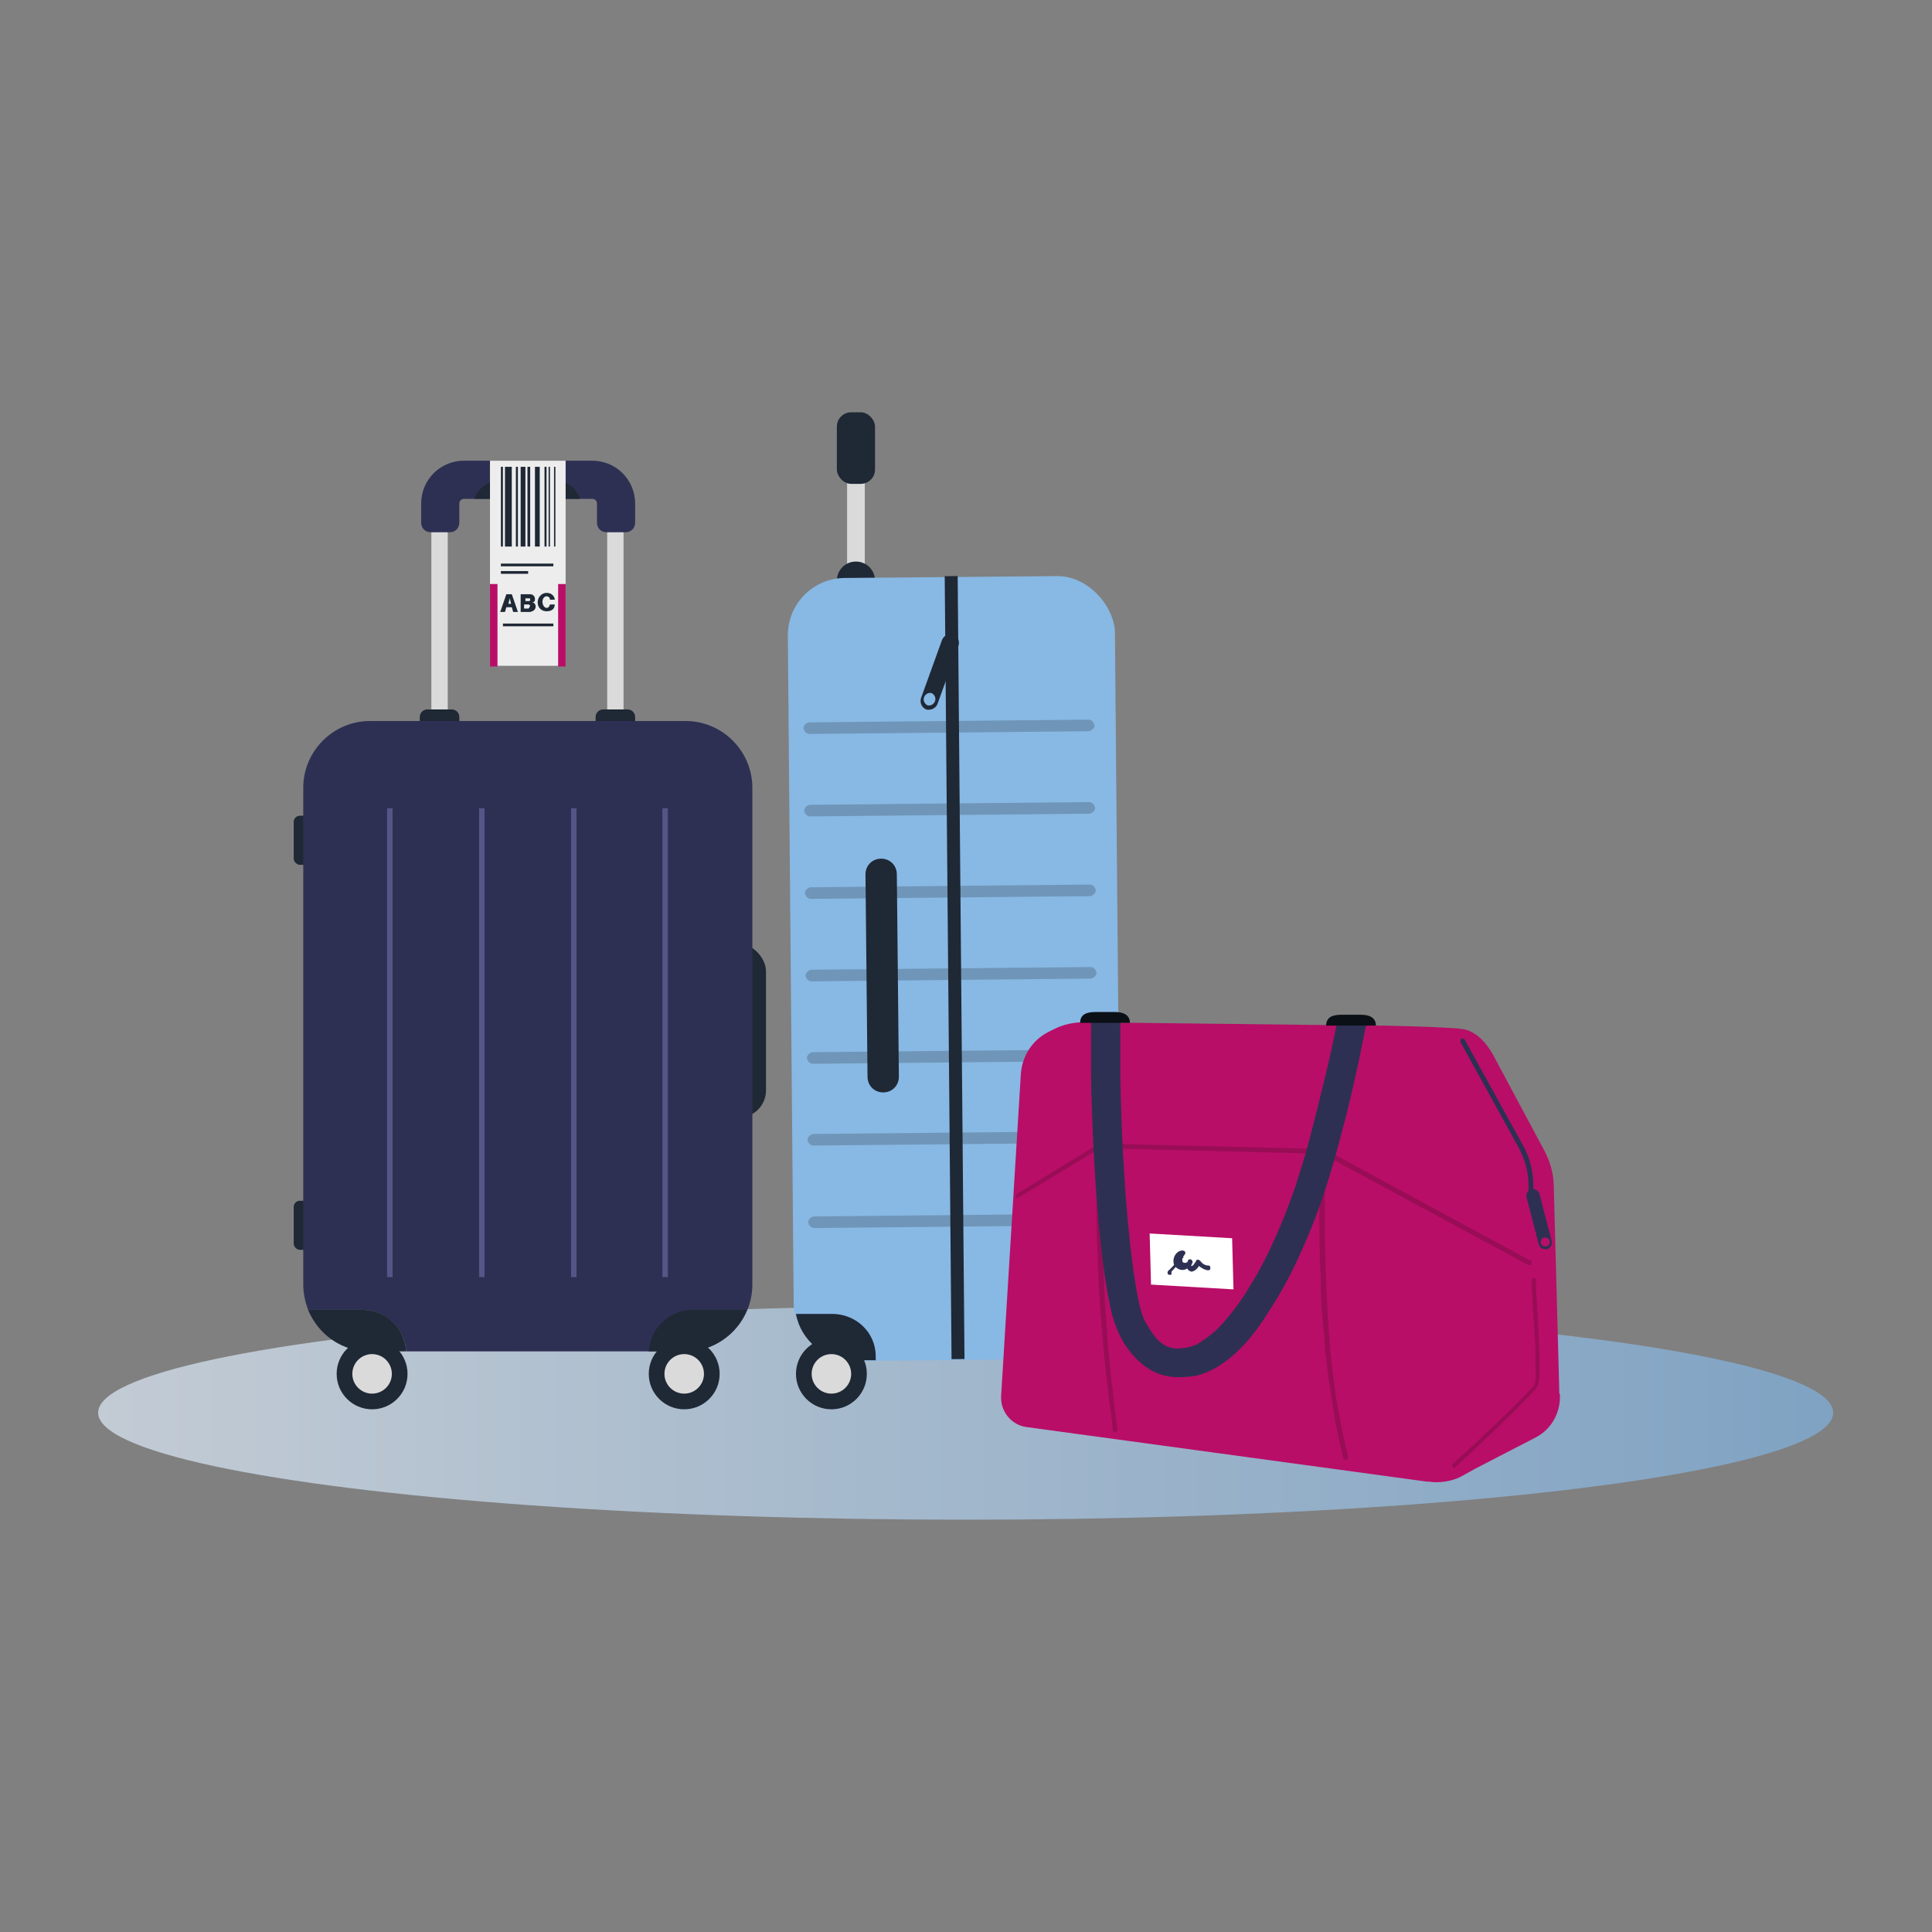 <?xml version="1.0" encoding="UTF-8"?>
<svg xmlns="http://www.w3.org/2000/svg" xmlns:xlink="http://www.w3.org/1999/xlink" version="1.1" viewBox="0 0 283.5 283.5">
  <rect x="0" y="0" width="283.5" height="283.5" fill="#808080" stroke="none"/>
  <defs>
    <style>
      .cls-1 {
        fill: #b80e67;
      }

      .cls-2 {
        fill: #990d56;
      }

      .cls-3 {
        fill: #88b8e4;
      }

      .cls-4 {
        fill: #565587;
      }

      .cls-5 {
        fill: #1f2835;
      }

      .cls-6 {
        fill: #fff;
      }

      .cls-7 {
        fill: #0b1016;
      }

      .cls-8 {
        fill: #ededed;
      }

      .cls-9 {
        fill: #dadada;
      }

      .cls-10 {
        fill: #6f96b8;
      }

      .cls-11 {
        fill: url(#Unbenannter_Verlauf_5);
        isolation: isolate;
        opacity: .7;
      }

      .cls-12 {
        fill: #2e3053;
      }
    </style>
    <linearGradient id="Unbenannter_Verlauf_5" data-name="Unbenannter Verlauf 5" x1="14.4" y1="207.3" x2="269.1" y2="207.3" gradientUnits="userSpaceOnUse">
      <stop offset="0" stop-color="#e0ecf9"/>
      <stop offset="1" stop-color="#80b2e0"/>
    </linearGradient>
  </defs>
  <!-- Generator: Adobe Illustrator 28.6.0, SVG Export Plug-In . SVG Version: 1.2.0 Build 709)  -->
  <g>
    <g id="Ebene_1">
      <g>
        <ellipse class="cls-11" cx="141.7" cy="207.3" rx="127.3" ry="15.7"/>
        <g>
          <g>
            <g>
              <rect class="cls-9" x="124.3" y="62.8" width="2.6" height="20.7"/>
              <rect class="cls-5" x="122.8" y="60.5" width="5.6" height="10.5" rx="2.1" ry="2.1"/>
              <g>
                <g>
                  <path class="cls-5" d="M123.2,105l-.4-19.8c0-1.5,1.2-2.8,2.8-2.8h0c1.5,0,2.8,1.2,2.8,2.8l.4,19.8h-5.6Z"/>
                  <rect class="cls-3" x="116.1" y="84.6" width="48" height="114.9" rx="8.4" ry="8.4" transform="translate(-1.3 1.3) rotate(-.5)"/>
                  <path class="cls-10" d="M117.9,106.9c0-.5.4-.8.8-.9l41-.4c.5,0,.8.4.9.8s-.4.8-.8.9l-41,.4c-.5,0-.8-.4-.9-.8Z"/>
                  <path class="cls-10" d="M118,119c0-.5.4-.8.8-.9l41-.4c.5,0,.8.4.9.8,0,.5-.4.8-.8.9l-41,.4c-.5,0-.8-.4-.9-.8Z"/>
                  <path class="cls-10" d="M118.1,131.1c0-.5.4-.8.8-.9l41-.4c.5,0,.8.4.9.8,0,.5-.4.8-.8.9l-41,.4c-.5,0-.8-.4-.9-.8Z"/>
                  <path class="cls-10" d="M118.2,143.2c0-.5.4-.8.8-.9l41-.4c.5,0,.8.4.9.8,0,.5-.4.8-.8.9l-41,.4c-.5,0-.8-.4-.9-.8Z"/>
                  <path class="cls-10" d="M118.4,155.3c0-.5.4-.8.8-.9l41-.4c.5,0,.8.4.9.8,0,.5-.4.8-.8.9l-41,.4c-.5,0-.8-.4-.9-.8Z"/>
                  <path class="cls-10" d="M118.5,167.3c0-.5.4-.8.8-.9l41-.4c.5,0,.8.4.9.8s-.4.8-.8.9l-41,.4c-.5,0-.8-.4-.9-.8Z"/>
                  <path class="cls-10" d="M118.6,179.4c0-.5.4-.8.8-.9l41-.4c.5,0,.8.4.9.8,0,.5-.4.8-.8.9l-41,.4c-.5,0-.8-.4-.9-.8Z"/>
                  <rect class="cls-5" x="82.7" y="141.1" width="114.9" height="1.9" transform="translate(280.9 .6) rotate(89.5)"/>
                  <path class="cls-5" d="M139.9,93.1c-.7-.2-1.5.2-1.7.9l-3,8.3c-.3.7,0,1.5.7,1.8.7.2,1.5-.2,1.7-.9l3-8.3c.3-.7,0-1.5-.7-1.8ZM136.1,103.5c-.4-.2-.7-.7-.5-1.2s.7-.7,1.1-.6c.4.2.7.7.5,1.2s-.7.7-1.1.6Z"/>
                </g>
                <path class="cls-5" d="M127.3,158l-.3-29.7c0-1.3,1-2.3,2.3-2.3h0c1.3,0,2.3,1,2.3,2.3l.3,29.7c0,1.3-1,2.3-2.3,2.3h0c-1.3,0-2.3-1-2.3-2.3Z"/>
                <path class="cls-5" d="M164.5,192.3h-5.3c-3.5,0-6.3,2.9-6.3,6.5v.6s3.4,0,3.4,0c4.1,0,7.5-3.1,8.2-7Z"/>
                <path class="cls-5" d="M116.8,192.8h5.3c3.5,0,6.4,2.7,6.4,6.2v.6s-3.4,0-3.4,0c-4.1,0-7.6-2.9-8.3-6.8Z"/>
              </g>
              <g>
                <circle class="cls-5" cx="122" cy="201.6" r="5.2"/>
                <circle class="cls-9" cx="122" cy="201.6" r="2.9"/>
              </g>
              <g>
                <circle class="cls-5" cx="159.2" cy="201.6" r="5.2"/>
                <circle class="cls-6" cx="159.2" cy="201.6" r="2.9"/>
              </g>
            </g>
            <g>
              <g>
                <rect class="cls-5" x="43.1" y="119.7" width="4.6" height="7.2" rx=".9" ry=".9"/>
                <rect class="cls-5" x="43.1" y="176.2" width="4.6" height="7.2" rx=".9" ry=".9"/>
                <path class="cls-9" d="M91.5,119.8h-28.2v-45.9c0-2.6,2.1-4.7,4.7-4.7h18.8c2.6,0,4.7,2.1,4.7,4.7v45.9ZM65.7,117.4h23.4v-43.5c0-1.3-1-2.3-2.3-2.3h-18.8c-1.3,0-2.3,1-2.3,2.3v43.5Z"/>
                <path class="cls-5" d="M93.2,120.8h-31.6v-15.6c0-.6.5-1.1,1.1-1.1h3.6c.6,0,1.1.5,1.1,1.1v9.8h20v-9.8c0-.6.5-1.1,1.1-1.1h3.6c.6,0,1.1.5,1.1,1.1v15.6Z"/>
                <path class="cls-12" d="M91.8,78.1h-2.8c-.8,0-1.4-.6-1.4-1.4v-2.8c0-.4-.3-.7-.7-.7h-18.8c-.4,0-.7.3-.7.7v2.8c0,.8-.6,1.4-1.4,1.4h-2.8c-.8,0-1.4-.6-1.4-1.4v-2.8c0-3.5,2.8-6.3,6.3-6.3h18.8c3.5,0,6.3,2.8,6.3,6.3v2.8c0,.8-.6,1.4-1.4,1.4Z"/>
                <rect class="cls-5" x="104.4" y="138.5" width="8" height="25.5" rx="4" ry="4"/>
                <g>
                  <path class="cls-12" d="M100.6,105.8h-46.3c-5.4,0-9.8,4.4-9.8,9.8v72.9c0,1.3.3,2.6.7,3.7h7.9c3.4,0,6.3,2.7,6.5,6.1h41c5.4,0,9.8-4.4,9.8-9.8v-72.9c0-5.4-4.4-9.8-9.8-9.8Z"/>
                  <path class="cls-5" d="M53.1,192.2h-7.9c1.5,3.6,4.9,6.1,9,6.1h5.4c-.2-3.4-3-6.1-6.5-6.1Z"/>
                  <path class="cls-5" d="M101.7,192.2h7.9c-1.5,3.6-4.9,6.1-9,6.1h-5.4c.2-3.4,3-6.1,6.5-6.1Z"/>
                </g>
                <g>
                  <g>
                    <circle class="cls-5" cx="54.6" cy="201.6" r="5.2"/>
                    <circle class="cls-9" cx="54.6" cy="201.6" r="2.9"/>
                  </g>
                  <g>
                    <circle class="cls-5" cx="100.4" cy="201.6" r="5.2"/>
                    <circle class="cls-9" cx="100.4" cy="201.6" r="2.9"/>
                  </g>
                </g>
                <g>
                  <rect class="cls-4" x="56.8" y="118.6" width=".8" height="68.8"/>
                  <rect class="cls-4" x="70.3" y="118.6" width=".8" height="68.8"/>
                  <rect class="cls-4" x="83.8" y="118.6" width=".8" height="68.8"/>
                  <rect class="cls-4" x="97.2" y="118.6" width=".8" height="68.8"/>
                </g>
              </g>
              <path class="cls-5" d="M81.3,70.5h-7.9c-1.8,0-3.2,1.1-3.8,2.7h15.5c-.5-1.6-2-2.7-3.8-2.7Z"/>
            </g>
          </g>
          <g>
            <polygon class="cls-8" points="83 97.7 71.9 97.7 71.9 67.6 83 67.6 83 91.8 83 97.7"/>
            <rect class="cls-5" x="73.5" y="68.5" width=".3" height="11.7"/>
            <rect class="cls-5" x="80.5" y="68.5" width=".2" height="11.7"/>
            <rect class="cls-5" x="81.3" y="68.5" width=".2" height="11.7"/>
            <rect class="cls-5" x="74.1" y="68.5" width="1" height="11.7"/>
            <rect class="cls-5" x="75.7" y="68.5" width=".3" height="11.7"/>
            <rect class="cls-5" x="79.9" y="68.5" width=".3" height="11.7"/>
            <rect class="cls-5" x="76.4" y="68.5" width=".7" height="11.7"/>
            <rect class="cls-5" x="77.4" y="68.5" width=".4" height="11.7"/>
            <rect class="cls-5" x="78.5" y="68.5" width=".7" height="11.7"/>
            <rect class="cls-5" x="73.5" y="82.7" width="7.7" height=".4"/>
            <rect class="cls-5" x="73.5" y="83.8" width="4" height=".4"/>
            <rect class="cls-1" x="71.9" y="85.7" width="1.1" height="12.1"/>
            <rect class="cls-1" x="81.9" y="85.7" width="1.1" height="12.1"/>
            <g>
              <path class="cls-5" d="M74.3,89.1l-.2.7h-.7l.9-2.6h.8l.9,2.6h-.7l-.2-.7h-.8ZM74.5,88.6h.5l-.2-.8-.2.8Z"/>
              <path class="cls-5" d="M78.6,89c0,.5-.4.7-.8.8-.1,0-.2,0-.4,0h-1v-2.6h1.1c.1,0,.2,0,.3,0,.4,0,.7.3.7.7s-.1.4-.4.5c.3,0,.5.3.5.6ZM77.1,88.2h.3c0,0,.1,0,.2,0,.1,0,.2,0,.2-.2s0-.2-.2-.2c0,0-.1,0-.2,0h-.3v.5ZM77.8,89c0-.2-.1-.3-.3-.3,0,0-.1,0-.2,0h-.4v.6h.4c0,0,.1,0,.2,0,.1,0,.2-.1.2-.3Z"/>
              <path class="cls-5" d="M81.4,88h0s-.7,0-.7,0h0c0-.3-.2-.5-.5-.5s-.6.3-.6.8.3.9.6.9.4-.2.5-.5h0s.7,0,.7,0h0c0,.7-.5,1-1.2,1s-1.3-.5-1.3-1.3.6-1.4,1.3-1.4,1.1.4,1.2.9Z"/>
            </g>
            <rect class="cls-5" x="73.8" y="91.5" width="7.4" height=".4"/>
          </g>
          <g>
            <path class="cls-1" d="M228.8,204.4v-.6s-.8-29.7-.8-29.7c0-1.8-.5-3.5-1.3-5.1l-7.6-14.2c-1-1.8-2.5-3.5-4.5-3.8-1.2-.2-6.3-.4-11.4-.5-.5,0-.9,0-1.4,0l-42.7-.5c-1.5,0-3,.3-4.4,1l-.8.4c-2.4,1.2-3.9,3.5-4.1,6.2l-2.9,47.3c-.1,2.2,1.5,4.2,3.7,4.5l58.7,8h0c.5,0,.9.1,1.4.1,1.4,0,2.8-.3,4-1l1.8-1,8.9-4.6c2.1-1.1,3.4-3.3,3.5-5.6,0-.2,0-.5,0-.7Z"/>
            <path class="cls-2" d="M149.3,175.9c0,0-.2,0-.2-.2-.1-.2,0-.4.1-.5l12.1-7.4,33,.8h0s30.3,16.4,30.3,16.4c.2,0,.2.3.1.5,0,.2-.3.2-.5.1l-30.2-16.3-32.6-.8-11.9,7.2c0,0-.2,0-.3,0Z"/>
            <path class="cls-2" d="M193.6,170.1c0,2.9,0,5.8,0,8.6,0,2.9,0,5.8.2,8.7,0,2.9.2,5.7.5,8.6.2,2.9.5,5.7,1,8.5.4,2.9.9,5.7,1.6,8.5,0,.3.2.7.2,1,0,.2.3.3.5.2.2,0,.3-.3.2-.5-.7-2.8-1.2-5.6-1.7-8.4-.4-2.8-.8-5.7-1-8.5-.2-2.9-.4-5.7-.5-8.6-.1-2.9-.2-5.7-.2-8.6,0-2.9,0-5.8,0-8.6,0-.4,0-.7,0-1.1,0-.2-.2-.3-.4-.3-.2,0-.3.2-.3.4h0Z"/>
            <path class="cls-2" d="M160.9,168.3c0,2.7,0,5.5,0,8.2,0,2.7,0,5.4.2,8.1,0,2.7.2,5.4.4,8,.2,2.7.4,5.4.7,8.1.3,2.7.6,5.4,1,8.1,0,.3,0,.7.1,1,0,.5.8.4.7,0-.4-2.7-.7-5.4-1-8.2-.3-2.7-.5-5.4-.7-8-.2-2.7-.3-5.3-.4-8-.1-2.7-.2-5.4-.2-8.1,0-2.7,0-5.5,0-8.2,0-.3,0-.7,0-1,0-.2-.2-.3-.4-.3-.2,0-.3.2-.3.4h0Z"/>
            <path class="cls-2" d="M213.2,215.6c1.3-1.2,2.6-2.4,3.9-3.6,1.5-1.4,3-2.9,4.5-4.3,1.1-1.1,2.2-2.2,3.2-3.3.2-.2.5-.5.7-.8.4-.7.4-1.5.4-2.2,0-.8,0-1.6,0-2.5-.1-3.3-.3-6.6-.5-9.8,0-.4,0-.8,0-1.2,0-.5-.7-.4-.7,0,.2,3.3.4,6.5.6,9.8,0,.8,0,1.7,0,2.5,0,.8.1,1.6,0,2.3,0,.2,0,.4-.1.5,0,.1,0,.2-.1.3,0,0,0,0,0,0,0,0,0,0,0,0-.1.1-.2.3-.3.4-1,1-2,2-3,3-1.4,1.4-2.9,2.8-4.4,4.2-1.3,1.3-2.7,2.5-4,3.7,0,0-.1.1-.2.2,0,0,0,0,0,0,0,0,0,0,0,0,0,0,0,0,0,0-.1.1-.2.3,0,.5,0,.1.4.2.5,0h0Z"/>
            <path class="cls-12" d="M224.7,175.8c-.2,0-.4-.2-.4-.4v-1.4c0-1.9-.5-3.8-1.4-5.5l-8.6-15.6c0-.2,0-.4.1-.5.2,0,.4,0,.5.1l8.6,15.6c1,1.8,1.5,3.8,1.5,5.9v1.4c0,.2-.2.4-.4.4Z"/>
            <g>
              <path class="cls-6" d="M168.9,188.5l-.2-7.5,12.1.7.2,7.5-12.1-.7Z"/>
              <path class="cls-12" d="M171.9,186.6c.8-.8,1.4-1.7,2-2.6.1-.2,0-.5-.4-.5-.8,0-1.4.9-1.3,1.7,0,.4.3.8.7,1,.4.2.8.2,1.2,0,.4-.2.8-.5.9-1,0-.4-.5-.6-.7-.2-.1.3-.2.6-.1,1,0,.3.3.5.6.6.3,0,.6-.2.8-.4.2-.2.4-.5.6-.8-.2,0-.4,0-.6,0,.4.5,1,.9,1.6,1,.2,0,.4,0,.4-.3,0-.2,0-.4-.3-.4-.5,0-.9-.3-1.2-.7-.2-.2-.5-.2-.6,0,0,.2-.2.3-.3.5,0,0-.1.2-.2.2,0,0-.2.1-.2.1,0,0,0,0,0,0,0,0,0,0,0,0,0-.1,0-.3,0-.4-.2,0-.4-.1-.7-.2,0,0,0,.1,0,0,0,0,0,0,0,.1,0,0,0,0,0,0,0,0,0,0,0,0,0,0,0,0,0,0,0,0,0,0,0,0,0,0,0,0-.1,0,0,0,0,0,0,0,0,0,0,0,0,0,0,0,0,0,0,0,0,0,0,0,0,0,0,0,0,0-.1,0,0,0,0,0,0,0,0,0,0,0,0,0,0,0,0,0-.1,0,0,0-.2,0-.3-.2,0,0,0,0,0,0,0,0,0,0,0,0,0,0,0-.1,0,0,0,0,0,0,0-.1,0,0,0-.1,0,0,0,0,0,0,0-.1,0,0,0,0,0-.1,0,0,0,0,0,0,0,0,0,0,0-.1,0,0,0-.1,0,0,0,0,0,0,0-.1,0,0,.1-.1,0,0,0,0,0,0,.1,0,0,0,0,0,0,0,0,0,0,0,0,0,0,0,0,0,.1,0,0,0,0,0,0,0,0,0,0,0,0,0-.1-.2-.2-.3-.4-.5-.5.9-1.1,1.7-1.9,2.4-.1.1-.1.4,0,.5.2.1.4.1.5,0h0Z"/>
            </g>
            <path class="cls-12" d="M227.7,182.1l-1.8-6.9c-.1-.5-.7-.8-1.2-.7-.5.1-.8.7-.7,1.2l1.8,6.9c.1.5.7.8,1.2.7h0c.5-.1.8-.7.7-1.2ZM226.8,182.9c-.4,0-.7-.2-.7-.6,0-.4.2-.7.6-.7.4,0,.7.2.7.6,0,.4-.2.7-.6.7Z"/>
            <path class="cls-12" d="M196.3,149.6c-.6,2.9-1.2,5.8-1.9,8.6-.8,3.3-1.6,6.6-2.5,9.9-.5,1.9-1.1,3.7-1.7,5.6,0-.2.1-.4.2-.5-1.6,4.7-3.5,9.4-5.9,13.7-.7,1.2-1.4,2.3-2.1,3.5.1-.2.2-.3.3-.5-1.4,2.1-3,4.2-4.9,5.9.1-.1.3-.2.4-.4-.8.7-1.6,1.3-2.5,1.8.2,0,.3-.2.5-.2-.7.4-1.5.6-2.2.8.2,0,.4,0,.5-.1-.7.1-1.4.2-2.1.2.2,0,.4,0,.6,0-.6,0-1.1-.1-1.7-.3.2,0,.4.1.5.2-.5-.2-1-.4-1.4-.7l.5.3c-.6-.4-1.1-.8-1.5-1.3l.4.4c-.7-.8-1.3-1.7-1.8-2.7,0,.2.2.3.2.5-.7-1.3-1-2.8-1.3-4.3,0,.2,0,.4.1.5-.5-2.4-.8-4.9-1.1-7.3-.3-2.9-.6-5.9-.8-8.8-.2-3.1-.4-6.1-.5-9.2-.1-2.8-.2-5.6-.2-8.4,0-2.2,0-4.3,0-6.5,0-.2,0-.4,0-.6,0-.5-4.3-.3-4.3.3,0,2.5,0,5,0,7.5,0,3.3.2,6.7.3,10,.2,3.6.4,7.2.7,10.7.3,3.2.6,6.4,1.1,9.6.2,1.4.5,2.9.8,4.3.2,1,.5,1.9.9,2.9.7,1.8,1.9,3.6,3.4,4.9,1.1,1,2.4,1.7,3.8,2,1.4.3,2.9.2,4.3,0,2.6-.6,4.8-2.2,6.6-4,1.7-1.7,3.1-3.7,4.4-5.8,2.5-3.8,4.4-7.9,6.1-12.1,1.8-4.5,3.2-9.2,4.4-13.9,1.2-4.4,2.2-8.9,3.1-13.4.2-1,.4-2.1.7-3.1.2-1.1-4.4-.2-4.4.1Z"/>
            <path class="cls-7" d="M165.8,150.1h-7.3c0-1.3,1-1.6,2.3-1.6h2.8c1.2,0,2.2.4,2.2,1.6h0Z"/>
            <path class="cls-7" d="M201.9,150.5h-7.3c0-1.3,1-1.6,2.3-1.6h2.8c1.2,0,2.2.4,2.2,1.6h0Z"/>
          </g>
        </g>
      </g>
    </g>
  </g>
</svg>